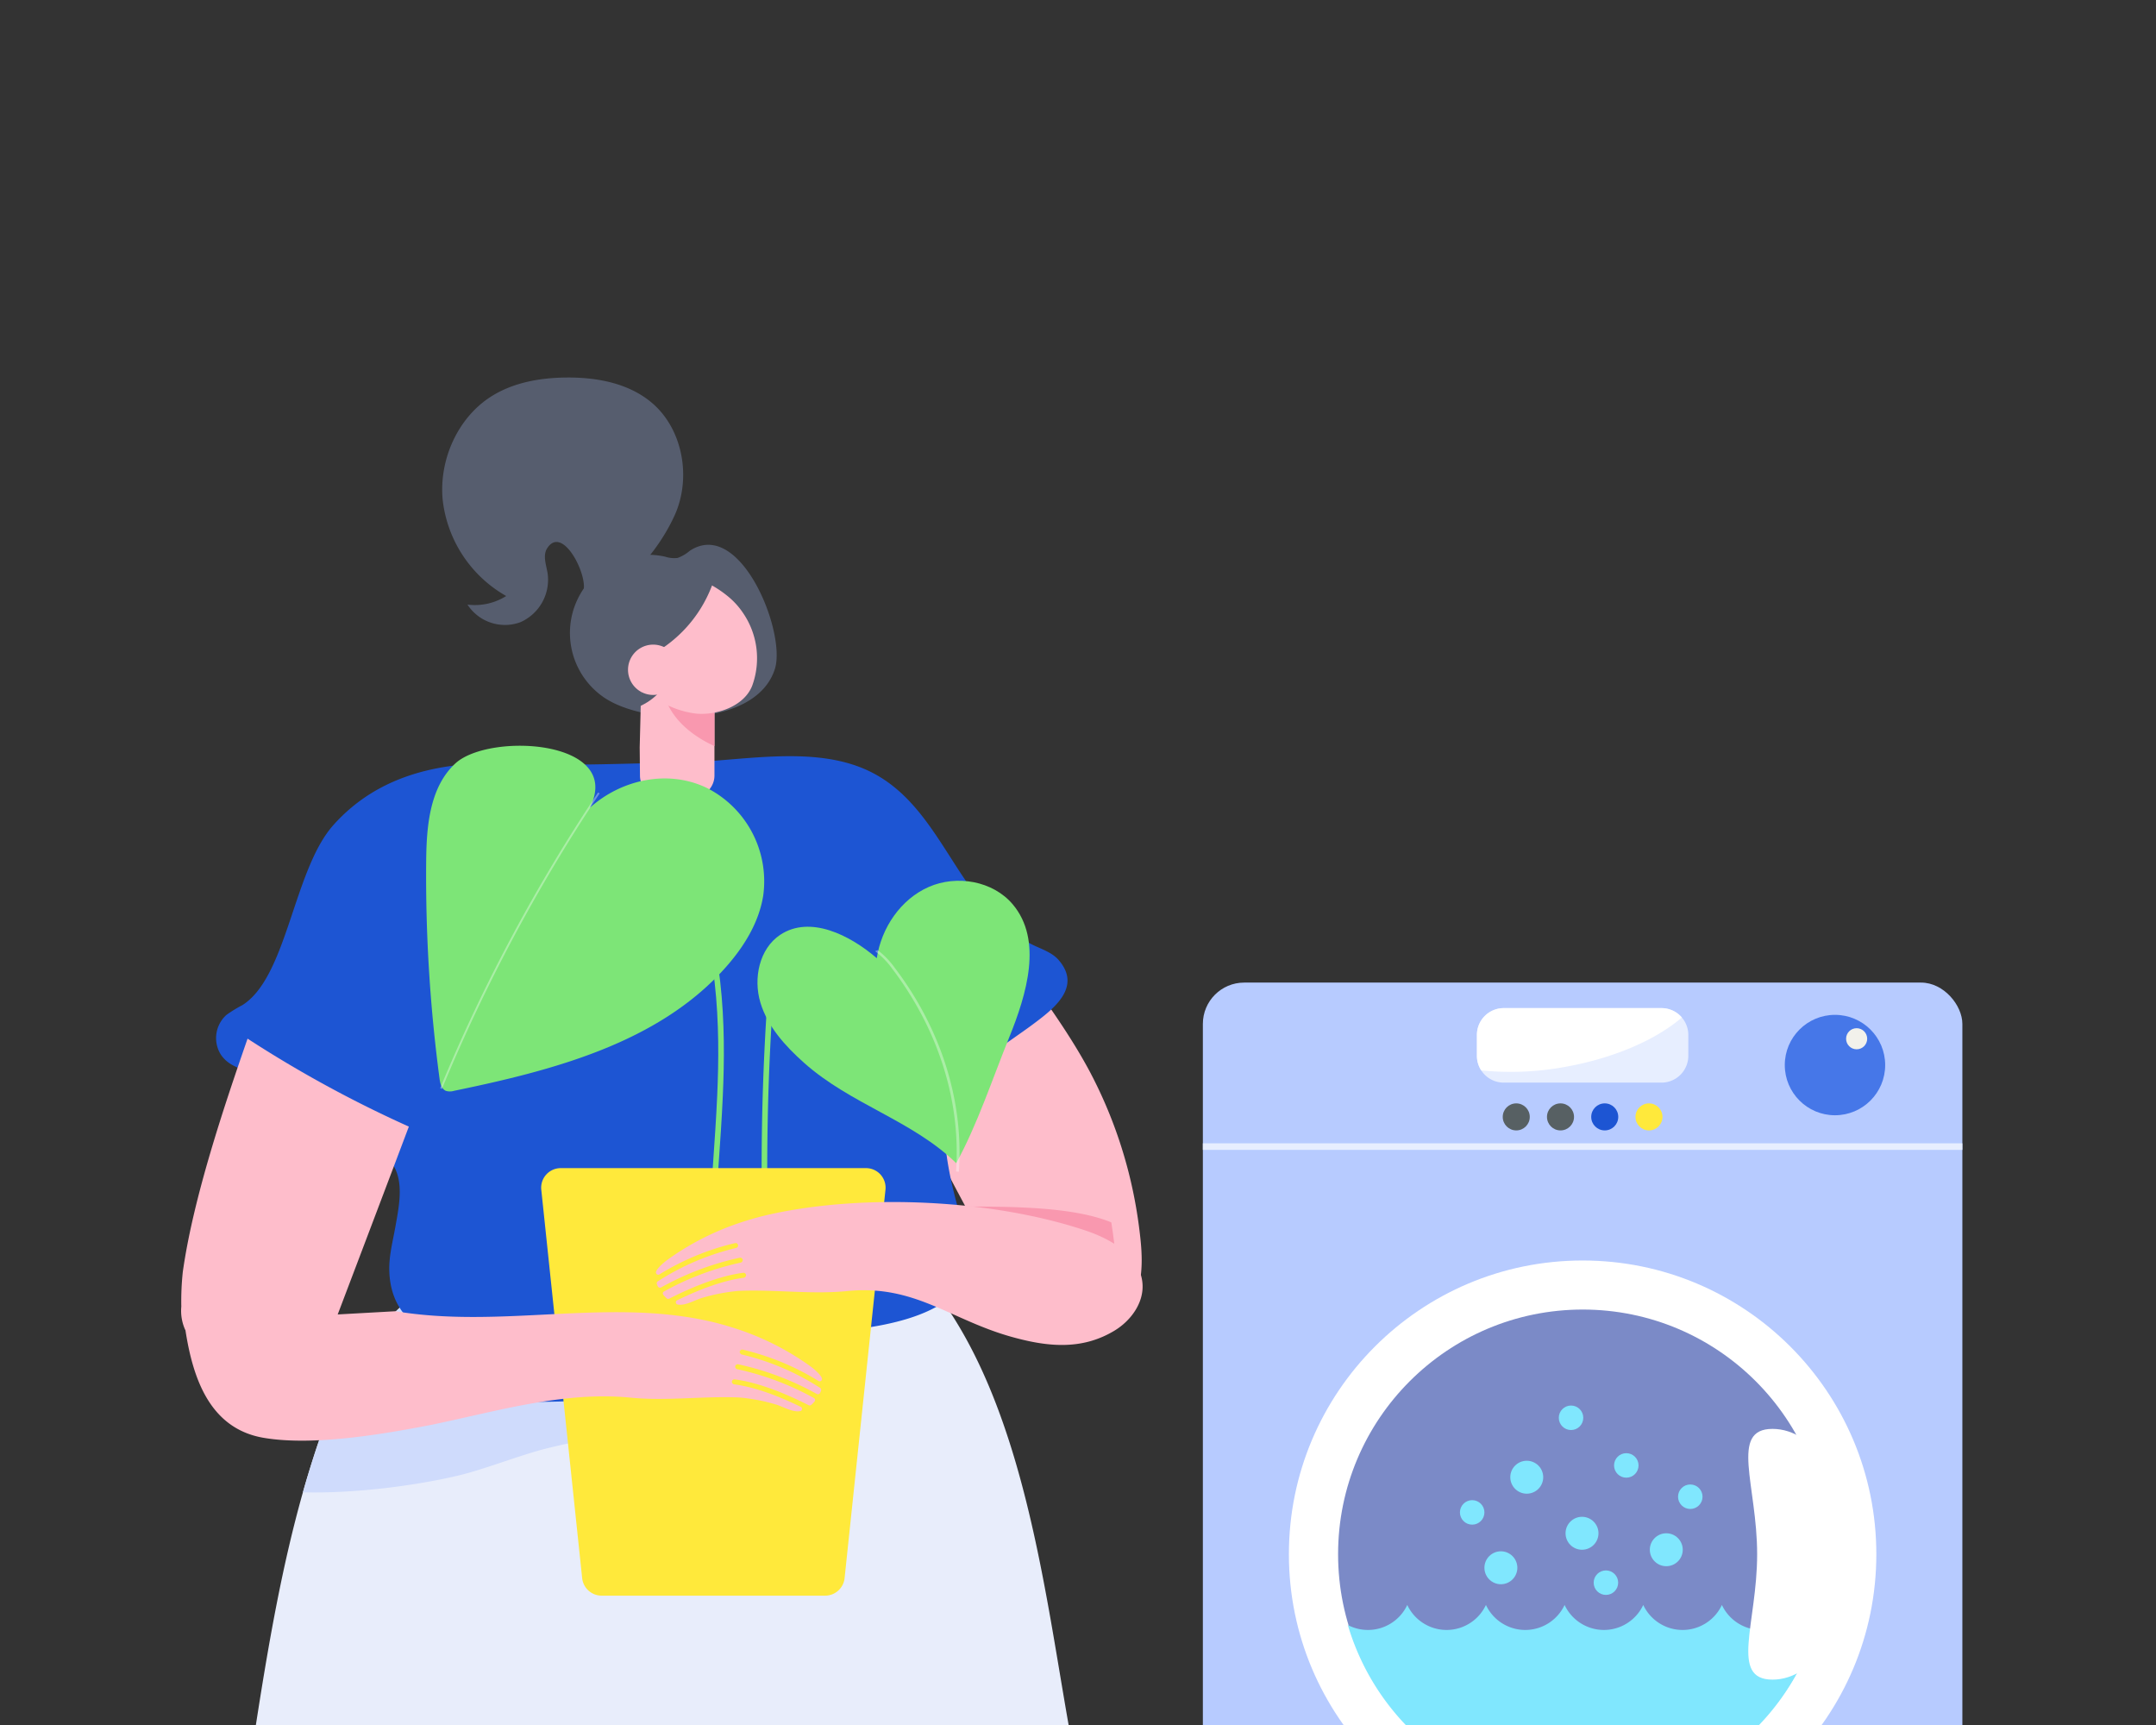 <svg id="Layer_1" data-name="Layer 1" xmlns="http://www.w3.org/2000/svg" xmlns:xlink="http://www.w3.org/1999/xlink" viewBox="0 0 500 400"><rect x="0" y="0" width="500" height="400" fill="#333333" stroke="none"/><defs><style>.cls-1{fill:none;}.cls-2{clip-path:url(#clip-path);}.cls-3{fill:#f998af;}.cls-4{fill:#0f0c26;}.cls-5{fill:#97a2f8;}.cls-6{fill:#fdc5b6;}.cls-7{fill:#e8edfb;}.cls-8{clip-path:url(#clip-path-2);}.cls-9{fill:#febdcb;}.cls-10{fill:#cfdbfc;}.cls-11{fill:#1d55d3;}.cls-12{fill:#565d6e;}.cls-13{fill:#7de577;}.cls-14{opacity:0.35;}.cls-15{fill:#fff;}.cls-16{fill:#ffe93b;}.cls-17{fill:#b7cbff;}.cls-18{fill:#e7eeff;}.cls-19{fill:#7b8ac7;}.cls-20{fill:#80e7fe;}.cls-21{fill:#4677e8;}.cls-22{fill:#f2f1eb;}.cls-23{fill:#576063;}</style><clipPath id="clip-path"><rect class="cls-1" x="6.953" y="-476.005" width="478" height="358"/></clipPath><clipPath id="clip-path-2"><rect class="cls-1" x="11.953" y="42.829" width="478" height="358"/></clipPath></defs><g id="Groupe_4228" data-name="Groupe 4228"><g class="cls-2"><g id="Groupe_4227" data-name="Groupe 4227"><g id="Groupe_4226" data-name="Groupe 4226"><path id="Tracé_6107" data-name="Tracé 6107" class="cls-3" d="M221.188,43.849q-4.48,17.076-8.961,34.145l-1.786,8.345c-19.118-1.447-47.313-4.38-70.081-6.094,1.389-17.946,3.869-35.638,5.9-53.4,1.357-.245,2.73-.459,4.1-.658,11.426-1.685,23.125-2.519,34.5-.506C192.462,27.04,207.671,34.496,221.188,43.849Z"/><path id="Tracé_6108" data-name="Tracé 6108" class="cls-4" d="M197.512,268.688l1.567,8.307h-60.875c.023-2.966-.067-8.212-.215-15.171h53.718A82.764,82.764,0,0,1,197.512,268.688Z"/><path id="Tracé_6109" data-name="Tracé 6109" class="cls-4" d="M351.524,274.284h-72.151c-.482,0-1.448-4.948-2.628-12.46h69.486A20.387,20.387,0,0,1,351.524,274.284Z"/><g id="Groupe_4165" data-name="Groupe 4165"><g id="Groupe_4164" data-name="Groupe 4164"><g id="Groupe_4163" data-name="Groupe 4163"><g id="Groupe_4162" data-name="Groupe 4162"><g id="Groupe_4161" data-name="Groupe 4161"><g id="Groupe_4160" data-name="Groupe 4160"><rect id="Rectangle_2100" data-name="Rectangle 2100" class="cls-5" x="104.101" y="274.588" width="287.921" height="1.878"/></g></g></g></g></g></g><g id="Groupe_4225" data-name="Groupe 4225"><path id="Tracé_6128" data-name="Tracé 6128" class="cls-6" d="M264.524,269.284h-72.151c-.482,0-1.448-4.948-2.628-12.46-3.549-22.509-9.094-68.029-9.71-72.269-7.253-49.841-17.141-89.787-21.93-139.759-.675-7.1-1.106-14.668-1.432-22.493-.8-19.084-1.017-39.647-2.836-58.345-.6-6.179-1.373-12.147-2.4-17.794q-2.349-12.941-4.707-25.889-4.576-25.173-9.153-50.337c-3.883-21.357-15.553-52.529-5.479-73.282,2.168-4.467,6.4-7.928,11.826-10.5.186-.087.372-.175.564-.262,18.174-8.3,49.041-6.995,61.468-.2,21.856,11.957,26.243,49.477,26.214,70.753q-.056,38.277-.208,76.554-.168,48.091-.453,96.192-.591,103.954-1.426,207.917l25.048,16.228a20.646,20.646,0,0,1,9.391,15.943Z"/><path id="Tracé_6129" data-name="Tracé 6129" class="cls-6" d="M165.559-92.299q-.726,5.592-1.669,11.154h-.008c-2.551,15.174-6.185,30.164-10.046,45.1q-1.545,6.006-3.136,12-5.778,22.024-11.559,44.051-2.479,9.428-4.953,18.848-4.481,17.076-8.961,34.145l-1.786,8.345-32.517,152.047a41.06,41.06,0,0,0,5.923,14.025,81.2,81.2,0,0,0,7.862,9.409,81.409,81.409,0,0,1,5.8,6.86l1.567,8.306h-60.869c.016-2.962-.07-8.207-.218-15.166-.725-34.274.7-110.128,1.334-159.576.093-7.395.476-14.722,1.037-22,1.389-17.946,3.869-35.638,5.9-53.4q.654-5.742,1.232-11.507c.265-2.534.491-5.068.71-7.609,1.591-18.9,3.049-37.8,4.485-56.706q1.614-21.269,3.229-42.543c2.87-36.863,5.421-94.717,36.549-121.29,15.771-13.467,28.992-8.307,39.022,3.7,11.98,14.355,19.4,38.478,21.153,52.3A273.239,273.239,0,0,1,165.559-92.299Z"/><path id="Tracé_6130" data-name="Tracé 6130" class="cls-7" d="M279.147,56.689a14.936,14.936,0,0,1-.678,3.978c-8.339,25.224-79.636,26.464-101.639,26.706-22.72.25-47.282-.709-65.626-4.664-7.776-1.669-14.437-3.884-19.367-6.778a200.626,200.626,0,0,0-39.357-17.307c-8.5-2.777-25.887-1.217-32.6-5.078-16.847-9.672,5.561-34.81,9.211-48.4.866-3.253,1.74-6.645,2.621-10.108,3.83-15.217,7.636-32.159,11.1-48.538,1.131-5.327,2.223-10.6,3.268-15.732,6.934-33.975,9.695-70.01,19.172-103.556q1.5-5.277,3.221-10.467c4.43-13.268,12.113-27.986,23.969-36.113a41.256,41.256,0,0,1,8.8-4.485c8.526-3.26,17.527-4.594,25.592-10.974,0,0,14.905-11.794,14.921-11.809,9.749-7.714,40.5,4.243,49.769,9.313,41.3,22.611,44.973,87.988,53.108,128.04q8.67,42.609,17.323,85.219,4.329,21.306,8.666,42.61C272.447,27.604,279.723,45.707,279.147,56.689Z"/></g></g></g></g></g><g id="Groupe_7140" data-name="Groupe 7140"><g class="cls-8"><g id="Groupe_7139" data-name="Groupe 7139"><g id="Groupe_7138" data-name="Groupe 7138"><g id="Groupe_7132" data-name="Groupe 7132"><g id="Groupe_7128" data-name="Groupe 7128"><rect id="Rectangle_8917" data-name="Rectangle 8917" class="cls-1" x="11.953" y="42.829" width="478" height="358"/><g id="Groupe_7127" data-name="Groupe 7127"><g id="Groupe_7126" data-name="Groupe 7126"><g id="Groupe_7125" data-name="Groupe 7125"><path id="Tracé_8624" data-name="Tracé 8624" class="cls-9" d="M261.163,303.714a10.355,10.355,0,0,1-3.21,2.169,13.201,13.201,0,0,1-2.8.839,18.211,18.211,0,0,1-12.289-2.463,28.272,28.272,0,0,1-6.021-4.628c-4.965-4.98-8.462-11.473-11.884-17.86-1.348-2.524-2.7-5.04-4.036-7.571-5.819-10.941-11.48-21.987-16.295-33.474a75.912,75.912,0,0,0,22.907-10.589,90.674,90.674,0,0,0,8.739-6.77c5.744,8.215,11.735,16.251,16.5,25.2a105.817,105.817,0,0,1,10.775,31.871q.618,3.672.989,7.392C265.087,293.447,264.924,299.907,261.163,303.714Z"/><path id="Tracé_8625" data-name="Tracé 8625" class="cls-9" d="M269.524,788.118h-72.15c-.483,0-1.448-4.948-2.628-12.46-3.549-22.508-9.094-68.028-9.711-72.269-7.253-49.841-17.141-89.786-21.929-139.758-.676-7.1-1.106-14.669-1.433-22.494-.8-19.084-1.017-39.647-2.836-58.345-.6-6.179-1.373-12.147-2.4-17.794q-2.349-12.942-4.706-25.889-4.576-25.173-9.154-50.336c-3.882-21.358-15.552-52.53-5.478-73.283,2.168-4.466,6.4-7.928,11.826-10.5.186-.087.371-.175.564-.262,18.173-8.3,49.041-6.995,61.468-.2,21.856,11.955,26.243,49.477,26.213,70.755q-.056,38.277-.208,76.554-.167,48.09-.453,96.191-.59,103.954-1.425,207.918l25.048,16.227a20.642,20.642,0,0,1,9.39,15.943Z"/><path id="Tracé_8626" data-name="Tracé 8626" class="cls-9" d="M170.559,426.535q-.726,5.592-1.67,11.155h-.007c-2.551,15.173-6.185,30.163-10.046,45.1q-1.545,6.006-3.136,12-5.776,22.017-11.559,44.047-2.479,9.429-4.953,18.849-4.482,17.076-8.961,34.144l-1.787,8.345-32.516,152.05a41.082,41.082,0,0,0,5.92,14.026,81.251,81.251,0,0,0,7.862,9.409,81.579,81.579,0,0,1,5.8,6.859l1.567,8.307h-60.866c.015-2.963-.07-8.207-.219-15.166-.725-34.277.695-110.128,1.334-159.577.094-7.4.476-14.722,1.038-22,1.388-17.945,3.868-35.637,5.9-53.4q.656-5.74,1.233-11.506c.265-2.534.491-5.069.71-7.61,1.591-18.895,3.049-37.8,4.484-56.706q1.62-21.27,3.237-42.545c2.87-36.863,5.421-94.717,36.55-121.29,15.771-13.466,28.991-8.306,39.021,3.7,11.981,14.354,19.406,38.478,21.153,52.3A273.239,273.239,0,0,1,170.559,426.535Z"/><path id="Tracé_8627" data-name="Tracé 8627" class="cls-7" d="M284.146,575.524a14.901,14.901,0,0,1-.679,3.978c-8.343,25.224-79.635,26.464-101.643,26.705-22.721.25-47.282-.71-65.627-4.664-7.776-1.67-14.437-3.885-19.366-6.778a200.522,200.522,0,0,0-39.358-17.308c-8.5-2.777-25.887-1.217-32.6-5.077-16.848-9.672,5.561-34.811,9.211-48.4.866-3.252,1.74-6.645,2.621-10.108,3.83-15.217,7.636-32.158,11.1-48.538,1.131-5.327,2.223-10.6,3.268-15.731,6.934-33.976,9.695-70.01,19.172-103.557q1.5-5.277,3.221-10.467c4.43-13.268,12.113-27.985,23.969-36.113a41.251,41.251,0,0,1,8.8-4.485c8.526-3.26,17.527-4.594,25.591-10.974l14.921-11.809c9.75-7.713,40.5,4.244,49.77,9.313,41.3,22.612,44.973,87.989,53.108,128.04q8.669,42.609,17.323,85.22,4.329,21.3,8.665,42.609C277.446,546.439,284.724,564.542,284.146,575.524Z"/><path id="Tracé_8628" data-name="Tracé 8628" class="cls-10" d="M187.297,335.507c-6.326,1.662-18.3-3.15-25.123-3.345a124.719,124.719,0,0,0-36.721,4.048c-1.381.39-2.746.8-4.111,1.24-4.079,1.3-8.1,2.753-12.214,3.954-6.669,1.95-23.431,5.023-38.881,4.641q1.5-5.277,3.221-10.467c4.43-13.268,12.113-27.985,23.969-36.113a41.252,41.252,0,0,1,8.8-4.485c7.161.047,14.328.46,21.286.944,18.851,1.3,47.57,1.053,62.3,14.78C197.639,317.993,199.94,332.207,187.297,335.507Z"/><path id="Tracé_8629" data-name="Tracé 8629" class="cls-11" d="M206.986,291.647c-1.112,4.141-5,9.126-12.668,15.169-24.763,19.515-61.347,18.8-91.021,17.933-3.557-.1-7.234-.239-10.438-1.789a12.979,12.979,0,0,1-2.727-1.768c19.141-25.117,43.262-41.609,43.262-41.609l14.325-11.337C165.836,271.683,211.741,273.955,206.986,291.647Z"/><path id="Tracé_8630" data-name="Tracé 8630" class="cls-11" d="M245.518,222.62c-1.363-1.574-3.408-2.332-5.3-3.194a29.812,29.812,0,0,1-3.524-1.9c-15.74-9.919-18.817-32.186-36.794-39.451-12.6-5.1-28.411-1.528-41.621-1.281-13.225.247-26.457.853-39.711.277-15.507-.672-30.521,2.255-41.229,14.221-9.311,10.4-10.7,35.22-21.131,41.781a31.38,31.38,0,0,0-3.678,2.254,7.217,7.217,0,0,0-1.371,9.128c3.53,5.461,12.1,3.028,16.929,9.8,1.857,2.6,3.676,5.24,5.554,7.822,3.785,5.2,10.462,2.3,15.057,5.513,5.555,3.879,4.045,11.006,2.972,17.008-.589,3.3-1.465,6.582-1.394,9.931.531,24.717,40.657,18.591,55.874,16.89q22.221-1.078,44.423-2.493c9.925-.638,32.045-2.623,34.447-15.625.439-2.38-.372-4.789-1.08-7.1-2.379-7.779-7.205-23.97-3.492-31.816,2.948-6.23,13.544-12.727,18.98-16.777C244.292,233.983,250.991,228.945,245.518,222.62Z"/><g id="Groupe_7083" data-name="Groupe 7083"><g id="Groupe_7082" data-name="Groupe 7082"><path id="Tracé_8631" data-name="Tracé 8631" class="cls-12" d="M180.014,153.661a8.366,8.366,0,0,1-.309,1.451c-4.308,13.643-29.93,13.287-39.673,6.588a18.121,18.121,0,0,1,14.221-32.617,6.787,6.787,0,0,0,2.872.3,9.019,9.019,0,0,0,2.839-1.662C171.08,120.39,181.272,143.983,180.014,153.661Z"/></g></g><g id="Groupe_7090" data-name="Groupe 7090"><g id="Groupe_7089" data-name="Groupe 7089"><g id="Groupe_7088" data-name="Groupe 7088"><g id="Groupe_7087" data-name="Groupe 7087"><g id="Groupe_7086" data-name="Groupe 7086"><g id="Groupe_7085" data-name="Groupe 7085"><g id="Groupe_7084" data-name="Groupe 7084"><path id="Tracé_8632" data-name="Tracé 8632" class="cls-9" d="M148.353,173.302l.065,6.58a4.967,4.967,0,0,0,4.965,4.914h7.343a4.965,4.965,0,0,0,4.965-4.963v-24.459l-8.685-2.012-.623-.144h-.014l-5.262-1.209-.029.369-.383,4.075-.29,3.083-.565-3.213-.926-5.248-.13,5.088-.246,9.677Z"/></g></g></g></g></g></g></g><g id="Groupe_7097" data-name="Groupe 7097"><g id="Groupe_7096" data-name="Groupe 7096"><g id="Groupe_7095" data-name="Groupe 7095"><g id="Groupe_7094" data-name="Groupe 7094"><g id="Groupe_7093" data-name="Groupe 7093"><g id="Groupe_7092" data-name="Groupe 7092"><g id="Groupe_7091" data-name="Groupe 7091"><path id="Tracé_8633" data-name="Tracé 8633" class="cls-3" d="M153.735,159.307a12.773,12.773,0,0,0,1.325,4.408c1.882,3.763,5.667,7.02,10.632,9.3v-11.966Z"/></g></g></g></g></g></g></g><g id="Groupe_7104" data-name="Groupe 7104"><g id="Groupe_7103" data-name="Groupe 7103"><g id="Groupe_7102" data-name="Groupe 7102"><g id="Groupe_7101" data-name="Groupe 7101"><g id="Groupe_7100" data-name="Groupe 7100"><g id="Groupe_7099" data-name="Groupe 7099"><g id="Groupe_7098" data-name="Groupe 7098"><path id="Tracé_8634" data-name="Tracé 8634" class="cls-9" d="M149.253,152.857l-.007-.1a30.531,30.531,0,0,0,15.879-17,25.394,25.394,0,0,1,4.248,3c.145.137.29.261.434.4a17.449,17.449,0,0,1,2.42,2.846,18.6,18.6,0,0,1,2.2,17.051c-1.92,4.8-8.313,6.87-13.021,6.418a21.338,21.338,0,0,1-9.858-3.892c-.234-.349-.458-.7-.7-1.045-.28-.393-.571-.788-.867-1.179-.434-1.988-.45-5.024-1.247-5.932A2.438,2.438,0,0,1,149.253,152.857Z"/></g></g></g></g></g></g></g><g id="Groupe_7111" data-name="Groupe 7111"><g id="Groupe_7110" data-name="Groupe 7110"><g id="Groupe_7109" data-name="Groupe 7109"><g id="Groupe_7108" data-name="Groupe 7108"><g id="Groupe_7107" data-name="Groupe 7107"><g id="Groupe_7106" data-name="Groupe 7106"><g id="Groupe_7105" data-name="Groupe 7105"><path id="Tracé_8635" data-name="Tracé 8635" class="cls-12" d="M148.539,163.695c4.169-1.975,6.63-5.276,6.333-8.757h-.036l-4.14-.63-.855-.13-1.056-.159Z"/></g></g></g></g></g></g></g><g id="Groupe_7118" data-name="Groupe 7118"><g id="Groupe_7117" data-name="Groupe 7117"><g id="Groupe_7116" data-name="Groupe 7116"><g id="Groupe_7115" data-name="Groupe 7115"><g id="Groupe_7114" data-name="Groupe 7114"><g id="Groupe_7113" data-name="Groupe 7113"><g id="Groupe_7112" data-name="Groupe 7112"><path id="Tracé_8636" data-name="Tracé 8636" class="cls-9" d="M145.644,155.315a5.834,5.834,0,1,0,0-.006Z"/></g></g></g></g></g></g></g><path id="Tracé_8637" data-name="Tracé 8637" class="cls-12" d="M126.887,127.151c-1.048,1.644-.228,3.788.1,5.722a10.748,10.748,0,0,1-6.352,11.425,10.362,10.362,0,0,1-12.22-4.1,13.649,13.649,0,0,0,8.978-1.991,29.418,29.418,0,0,1-14.73-22.307c-.882-9.287,3.485-19.039,11.244-23.96,5.209-3.3,11.51-4.368,17.642-4.4,7.01-.039,14.384,1.35,19.744,5.967,7.112,6.125,9.074,17.381,5.16,26-3.63,7.994-12.3,19.3-21.164,17.626C136.401,133.394,130.453,121.561,126.887,127.151Z"/><g id="Groupe_7119" data-name="Groupe 7119"><path id="Tracé_8638" data-name="Tracé 8638" class="cls-13" d="M105.566,177.06c-5.908,5.5-6.651,14.46-6.73,22.528a356.508,356.508,0,0,0,3.094,50.5c.149,1.126.45,2.447,1.5,2.872a3.272,3.272,0,0,0,1.873-.016c23.01-4.756,47.418-11.083,63.013-28.658,4.193-4.725,7.671-10.325,8.676-16.562a24.269,24.269,0,0,0-13.018-24.993c-9.062-4.385-19.89-1.976-27.193,4.583C144.753,171.494,113.4,169.771,105.566,177.06Z"/></g><g id="Groupe_7120" data-name="Groupe 7120"><path id="Tracé_8639" data-name="Tracé 8639" class="cls-13" d="M186.47,246.453c-4.357-3.884-8.467-8.406-10.134-14s-.258-12.452,4.6-15.683c6.89-4.578,16.136.015,22.4,5.417,1.068-7.028,5.534-13.651,12.04-16.514s14.891-1.41,19.481,4.018c7.017,8.3,3.257,20.844-.832,30.916-3.919,9.654-7.314,20.059-12.264,29.117C211.624,259.812,197.287,256.097,186.47,246.453Z"/></g><g id="Groupe_7121" data-name="Groupe 7121" class="cls-14"><path id="Tracé_8640" data-name="Tracé 8640" class="cls-15" d="M102.476,252.521l-.4-.167a396.766,396.766,0,0,1,36.62-68.6l.362.241A396.301,396.301,0,0,0,102.476,252.521Z"/></g><g id="Groupe_7122" data-name="Groupe 7122" class="cls-14"><path id="Tracé_8641" data-name="Tracé 8641" class="cls-15" d="M206.953,224.683c10.7,14.113,15.923,30.772,14.766,46.973.219.013.434.032.65.048,1.169-16.3-4.086-33.062-14.85-47.261a19.8,19.8,0,0,0-3.975-4.129c-.206.083-.411.166-.617.245A18.555,18.555,0,0,1,206.953,224.683Z"/></g><g id="Groupe_7123" data-name="Groupe 7123"><path id="Tracé_8642" data-name="Tracé 8642" class="cls-13" d="M164.671,309.362c-1.153-13.13-.22-26.5.683-39.422.365-5.224.742-10.627.975-15.934.7-15.77.406-36.143-8.072-53.866-1.639-3.426-4.023-7.653-7.955-9.955-3.438-2.013-8.63-2.155-11.369,1.091l-1-.842c3.182-3.77,9.122-3.659,13.025-1.375,4.238,2.481,6.754,6.924,8.473,10.518,8.6,17.984,8.9,38.565,8.2,54.486-.234,5.324-.612,10.736-.978,15.968-.9,12.876-1.828,26.19-.685,39.218Z"/></g><g id="Groupe_7124" data-name="Groupe 7124"><path id="Tracé_8643" data-name="Tracé 8643" class="cls-13" d="M177.686,306.22l-.185-3.343a576.476,576.476,0,0,1,.234-67.451c.258-4.146.619-7.842,2.428-11.1a14.089,14.089,0,0,1,21.175-3.122l-.909.936a12.788,12.788,0,0,0-19.126,2.819c-1.676,3.016-2.018,6.559-2.266,10.544a575.565,575.565,0,0,0-.41,63.932l.176-.515,1.234.423Z"/></g><path id="Tracé_8644" data-name="Tracé 8644" class="cls-16" d="M191.353,370.007h-51.829a4.541,4.541,0,0,1-4.515-4.065l-9.48-90.058a4.541,4.541,0,0,1,4.041-4.991,4.428,4.428,0,0,1,.475-.025h70.789a4.541,4.541,0,0,1,4.541,4.541h0a4.446,4.446,0,0,1-.025.475l-9.48,90.058A4.54,4.54,0,0,1,191.353,370.007Z"/><path id="Tracé_8645" data-name="Tracé 8645" class="cls-9" d="M172.297,312.97a59.394,59.394,0,0,1,17.478,7.226.537.537,0,0,0,.839-.569c-.009-.028-.019-.055-.03-.082-.345-.922-2.022-2.277-2.771-2.816a62.692,62.692,0,0,0-17.9-8.882c-1.9-.6-3.8-1.115-5.684-1.534-23.744-5.259-48.162,1.81-72.5-2.259l-13.41.745s9.835-25.882,16.5-43.559a277.535,277.535,0,0,1-37.407-20.393c-5.317,15.341-12.6,36.841-15.021,54.113a64.391,64.391,0,0,0-.345,8.013,10.735,10.735,0,0,0,.876,5.334,1.069,1.069,0,0,0,.083.131c1.721,11.149,5.632,22.842,18.141,24.97,11.45,1.947,27.6-.823,38.966-3.025.27-.052.539-.112.809-.172,14.67-3.07,30.044-7.623,45.313-6.118,8.32.824,16.834-.4,25.207-.037l.307.022a43.135,43.135,0,0,1,8.064,1.565c1.731.472,3.962,1.932,5.8,1.565a.52.52,0,0,0,.075-.988c-4.748-2.322-10.349-4.538-15.4-5.212a.622.622,0,0,1-.554-.652.587.587,0,0,1,.663-.5l.001 0h.01c5.691.757,12,3.385,17.111,5.983a.568.568,0,0,0,.637-.074,9.678,9.678,0,0,0,.756-.787.526.526,0,0,0-.074-.739.569.569,0,0,0-.083-.055,64.922,64.922,0,0,0-17.771-6.687.611.611,0,0,1-.471-.7.594.594,0,0,1,.721-.429h.005a66.341,66.341,0,0,1,18.152,6.852.569.569,0,0,0,.782-.191l0-.001.018-.032a4.708,4.708,0,0,0,.217-.532.538.538,0,0,0-.225-.644,58.308,58.308,0,0,0-18.137-7.728.611.611,0,0,1-.472-.7.585.585,0,0,1,.7-.437Z"/><path id="Tracé_8646" data-name="Tracé 8646" class="cls-3" d="M255.665,303.99a8.941,8.941,0,0,1-2.774,1.917,33.417,33.417,0,0,1-11.922-1.144c-.375-.092-.744-.185-1.106-.291a24.387,24.387,0,0,1-5.2-4.084c-4.287-4.394-7.306-10.124-10.261-15.761-1.163-2.227-5.449-2.582-6.6-4.816,11.936-.027,27.122-.378,37.175,2.668a28.607,28.607,0,0,1,2.742.972q.532,3.24.853,6.522C259.053,294.93,258.91,300.626,255.665,303.99Z"/><path id="Tracé_8647" data-name="Tracé 8647" class="cls-9" d="M170.453,288.259a59.4,59.4,0,0,0-17.476,7.224.537.537,0,0,1-.839-.569c.009-.028.019-.055.03-.082.344-.921,2.022-2.277,2.771-2.816a62.7,62.7,0,0,1,17.9-8.881c1.9-.6,3.8-1.116,5.683-1.535,21.985-4.887,51.761-3.454,73.236,3.741,6.063,2.032,12.726,5.946,13.2,12.322.334,4.454-2.708,8.615-6.535,10.917-7.632,4.591-15.6,3.707-23.778,1.429-14.33-3.993-22.444-12.185-38.132-10.632-8.32.824-16.834-.4-25.206-.037l-.307.022a43.064,43.064,0,0,0-8.065,1.566c-1.73.471-3.961,1.931-5.8,1.565a.521.521,0,0,1-.076-.989c4.748-2.321,10.35-4.538,15.4-5.212a.623.623,0,0,0,.555-.651.588.588,0,0,0-.664-.5l-.001 0h-.01c-5.69.757-12,3.385-17.111,5.983a.568.568,0,0,1-.637-.074,9.688,9.688,0,0,1-.756-.787.526.526,0,0,1,.074-.739.569.569,0,0,1,.083-.055,64.986,64.986,0,0,1,17.771-6.687.611.611,0,0,0,.472-.7.594.594,0,0,0-.722-.429h0a66.36,66.36,0,0,0-18.16,6.86.569.569,0,0,1-.781-.19l-.019-.034a4.912,4.912,0,0,1-.218-.532.541.541,0,0,1,.225-.644,58.363,58.363,0,0,1,18.138-7.728.611.611,0,0,0,.471-.7.586.586,0,0,0-.71-.428l-0.0 0Z"/></g></g></g></g></g><g id="Groupe_7141" data-name="Groupe 7141"><rect id="Rectangle_8918" data-name="Rectangle 8918" class="cls-17" x="278.958" y="227.845" width="176.136" height="235.988" rx="9.582"/><rect id="Rectangle_8920" data-name="Rectangle 8920" class="cls-18" x="278.958" y="265.117" width="176.136" height="1.523"/><g id="Groupe_7134" data-name="Groupe 7134"><circle id="Ellipse_534" data-name="Ellipse 534" class="cls-15" cx="367.025" cy="360.406" r="68.117"/><circle id="Ellipse_535" data-name="Ellipse 535" class="cls-19" cx="367.054" cy="360.4" r="56.736"/><path id="Tracé_8702" data-name="Tracé 8702" class="cls-20" d="M421.473,376.508a56.714,56.714,0,0,1-108.894.308,10.074,10.074,0,0,0,13.593-4.267q.099-.19.19-.384a10.075,10.075,0,0,0,18.242,0,10.075,10.075,0,0,0,18.242,0,10.075,10.075,0,0,0,18.241,0,10.075,10.075,0,0,0,18.242,0,10.075,10.075,0,0,0,18.241,0A10.14,10.14,0,0,0,421.473,376.508Z"/><path id="Tracé_8703" data-name="Tracé 8703" class="cls-15" d="M429.253,360.406c0,16.056-8.142,29.071-18.186,29.071s-3.566-13.015-3.566-29.071-6.477-29.071,3.566-29.071S429.253,344.351,429.253,360.406Z"/><g id="Groupe_7133" data-name="Groupe 7133"><circle id="Ellipse_536" data-name="Ellipse 536" class="cls-20" cx="354.071" cy="342.544" r="3.818"/><circle id="Ellipse_537" data-name="Ellipse 537" class="cls-20" cx="348.072" cy="363.54" r="3.818"/><circle id="Ellipse_538" data-name="Ellipse 538" class="cls-20" cx="366.887" cy="355.542" r="3.818"/><circle id="Ellipse_539" data-name="Ellipse 539" class="cls-20" cx="386.43" cy="359.36" r="3.818"/><circle id="Ellipse_540" data-name="Ellipse 540" class="cls-20" cx="372.431" cy="366.995" r="2.84"/><circle id="Ellipse_541" data-name="Ellipse 541" class="cls-20" cx="391.996" cy="347.065" r="2.84"/><circle id="Ellipse_542" data-name="Ellipse 542" class="cls-20" cx="341.413" cy="350.702" r="2.84"/><circle id="Ellipse_543" data-name="Ellipse 543" class="cls-20" cx="364.341" cy="328.762" r="2.84"/><circle id="Ellipse_544" data-name="Ellipse 544" class="cls-20" cx="377.157" cy="339.809" r="2.84"/></g></g><g id="Groupe_7135" data-name="Groupe 7135"><circle id="Ellipse_545" data-name="Ellipse 545" class="cls-21" cx="425.553" cy="246.969" r="11.641"/><circle id="Ellipse_546" data-name="Ellipse 546" class="cls-22" cx="430.575" cy="240.869" r="2.446"/></g><g id="Groupe_7136" data-name="Groupe 7136"><circle id="Ellipse_547" data-name="Ellipse 547" class="cls-23" cx="351.636" cy="258.991" r="3.135"/><circle id="Ellipse_548" data-name="Ellipse 548" class="cls-23" cx="361.896" cy="258.991" r="3.135"/><circle id="Ellipse_549" data-name="Ellipse 549" class="cls-11" cx="372.156" cy="258.99" r="3.135"/><circle id="Ellipse_550" data-name="Ellipse 550" class="cls-16" cx="382.416" cy="258.99" r="3.135"/></g><g id="Groupe_7137" data-name="Groupe 7137"><path id="Tracé_8704" data-name="Tracé 8704" class="cls-18" d="M391.54,239.995v4.823a6.226,6.226,0,0,1-6.225,6.225h-36.579a6.222,6.222,0,0,1-6.224-6.22v-4.828a6.226,6.226,0,0,1,6.223-6.229h36.58a6.226,6.226,0,0,1,6.225,6.227Z"/><path id="Tracé_8705" data-name="Tracé 8705" class="cls-15" d="M390.041,235.94c-5.888,5.087-15.613,9.409-27.03,11.445a69.3,69.3,0,0,1-19.5.825,6.194,6.194,0,0,1-1-3.392v-4.823a6.226,6.226,0,0,1,6.223-6.229h36.58A6.211,6.211,0,0,1,390.041,235.94Z"/></g></g></g></g></g></g></svg>